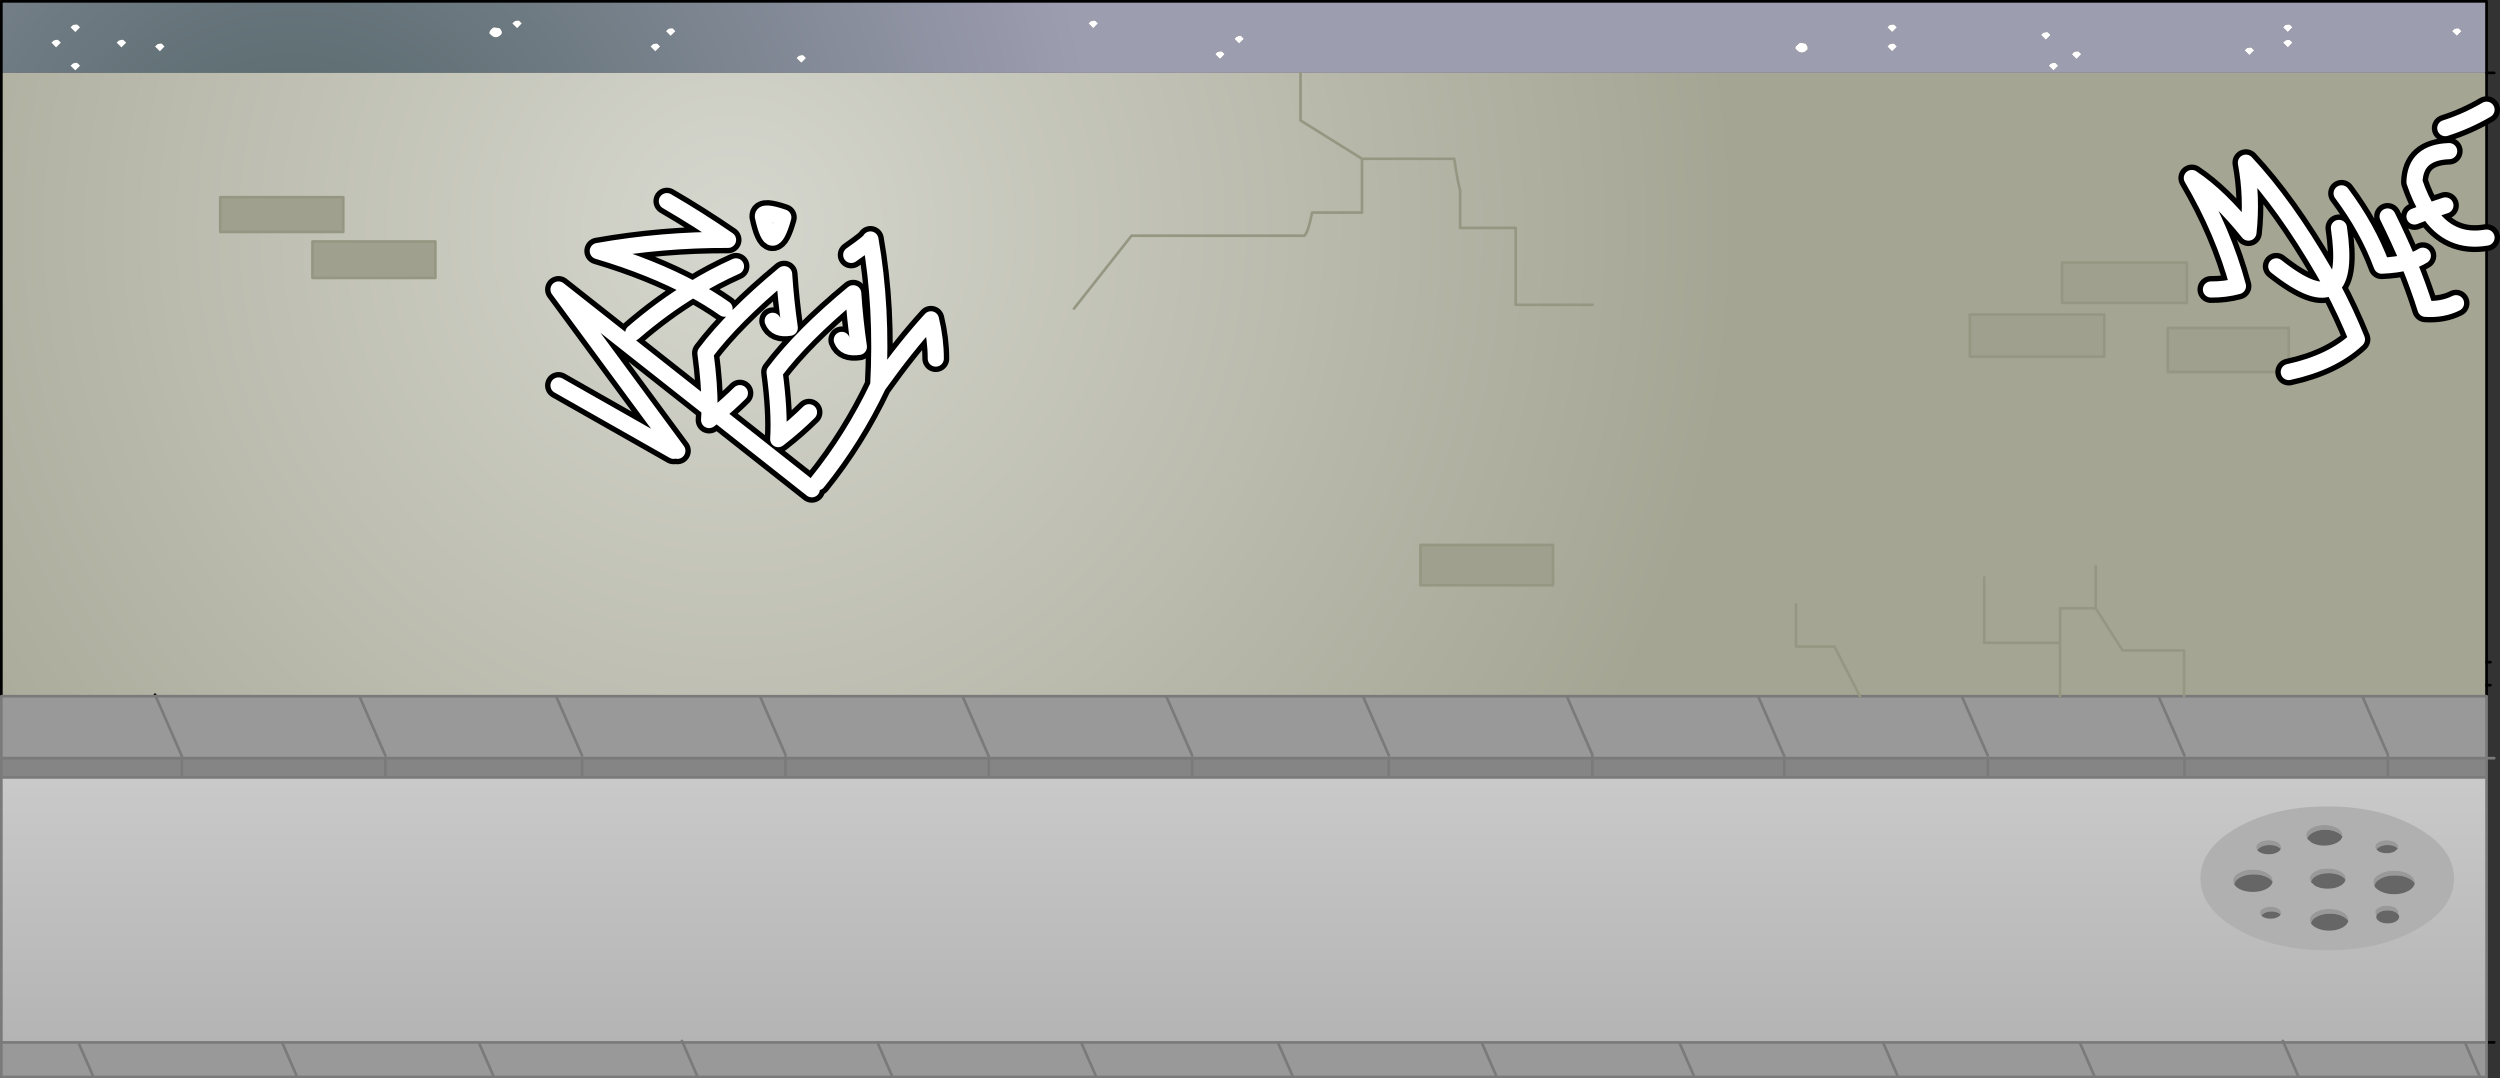 <?xml version="1.0" encoding="UTF-8" standalone="no"?>
<svg xmlns:xlink="http://www.w3.org/1999/xlink" height="401.0px" width="929.7px" xmlns="http://www.w3.org/2000/svg">
  <rect width="100%" height="100%" fill="#333333" stroke="none"/>
  <g transform="matrix(1.0, 0.0, 0.0, 1.0, 643.65, 203.35)">
    <path d="M28.6 -185.95 L27.85 -187.15 25.7 -187.5 24.2 -186.2 Q23.95 -185.9 23.95 -185.35 26.3 -182.35 28.6 -185.0 L28.6 -185.95 M60.7 -187.15 L60.0 -187.15 59.05 -186.9 58.2 -186.05 60.0 -184.25 61.8 -186.05 60.7 -187.15 M59.05 -194.05 L58.2 -193.2 60.0 -191.4 61.8 -193.2 60.7 -194.25 60.0 -194.25 59.05 -194.05 M119.05 -179.75 L118.2 -178.9 120.0 -177.15 121.8 -178.9 120.7 -180.0 120.0 -180.0 119.05 -179.75 M117.15 -188.55 L118.95 -190.35 117.85 -191.4 117.15 -191.4 116.2 -191.2 115.35 -190.35 117.15 -188.55 M128.55 -181.4 L130.35 -183.2 129.3 -184.25 128.55 -184.25 127.65 -184.05 126.8 -183.2 128.55 -181.4 M270.0 -190.0 L271.75 -191.75 270.7 -192.85 270.0 -192.85 269.05 -192.6 268.2 -191.75 270.0 -190.0 M192.85 -182.85 L194.65 -184.65 193.55 -185.7 192.85 -185.7 191.9 -185.45 191.05 -184.65 192.85 -182.85 M207.15 -188.55 L206.2 -188.3 205.35 -187.5 207.15 -185.7 208.9 -187.5 207.85 -188.55 207.15 -188.55 M208.9 -193.2 L207.85 -194.25 207.15 -194.25 206.2 -194.05 205.35 -193.2 207.15 -191.4 208.9 -193.2 M-643.15 -176.25 L-643.15 -202.85 281.05 -202.85 281.05 -176.25 -643.15 -176.25 M-237.1 -192.85 L-235.3 -194.65 -236.4 -195.7 -237.1 -195.7 -238.05 -195.45 -238.9 -194.65 -237.1 -192.85 M-189.25 -184.25 L-189.95 -184.25 -190.9 -184.05 -191.75 -183.2 -189.95 -181.4 -188.2 -183.2 -189.25 -184.25 M-181.05 -188.9 L-182.1 -190.0 -182.85 -190.0 -183.75 -189.75 -184.6 -188.9 -182.85 -187.15 -181.05 -188.9 M-457.05 -191.65 Q-457.25 -192.3 -457.8 -192.85 L-459.95 -193.2 Q-460.65 -192.95 -461.45 -191.9 L-461.75 -191.05 Q-459.4 -188.1 -457.1 -190.7 -456.9 -191.25 -457.05 -191.65 M-451.35 -192.85 L-449.6 -194.65 -450.65 -195.7 -451.35 -195.7 -452.3 -195.45 -453.15 -194.65 -451.35 -192.85 M-400.9 -186.9 L-401.75 -186.05 -399.95 -184.25 -398.15 -186.05 -399.25 -187.15 -399.95 -187.15 -400.9 -186.9 M-394.25 -190.0 L-392.45 -191.75 -393.5 -192.85 -394.25 -192.85 -395.15 -192.6 -396.0 -191.75 -394.25 -190.0 M-345.65 -180.0 L-343.9 -181.75 -344.95 -182.85 -345.65 -182.85 -346.6 -182.6 -347.45 -181.75 -345.65 -180.0 M-615.65 -177.15 L-613.85 -178.9 -614.95 -180.0 -615.65 -180.0 -616.55 -179.75 -617.45 -178.9 -615.65 -177.15 M-622.8 -185.7 L-621.0 -187.5 -622.05 -188.55 -622.8 -188.55 -623.7 -188.3 -624.55 -187.5 -622.8 -185.7 M-615.65 -191.4 L-613.85 -193.2 -614.95 -194.25 -615.65 -194.25 -616.55 -194.05 -617.45 -193.2 -615.65 -191.4 M-597.8 -188.55 L-598.5 -188.55 -599.45 -188.3 -600.3 -187.5 -598.5 -185.7 -596.7 -187.5 -597.8 -188.55 M-584.2 -187.15 L-585.15 -186.9 -586.0 -186.05 -584.2 -184.25 -582.45 -186.05 -583.5 -187.15 -584.2 -187.15" fill="url(#gradient0)" fill-rule="evenodd" stroke="none"/>
    <path d="M128.55 -181.4 L126.8 -183.2 127.65 -184.05 128.55 -184.25 129.3 -184.25 130.35 -183.2 128.55 -181.4 M117.15 -188.55 L115.35 -190.35 116.2 -191.2 117.15 -191.4 117.85 -191.4 118.95 -190.35 117.15 -188.55 M119.05 -179.75 L120.0 -180.0 120.7 -180.0 121.8 -178.9 120.0 -177.15 118.2 -178.9 119.05 -179.75 M59.05 -194.05 L60.0 -194.25 60.7 -194.25 61.8 -193.2 60.0 -191.4 58.2 -193.2 59.05 -194.05 M60.7 -187.15 L61.8 -186.05 60.0 -184.25 58.2 -186.05 59.05 -186.9 60.0 -187.15 60.7 -187.15 M28.6 -185.95 L28.6 -185.0 Q26.3 -182.35 23.95 -185.35 23.95 -185.9 24.2 -186.2 L25.7 -187.5 27.85 -187.15 28.6 -185.95 M270.0 -190.0 L268.2 -191.75 269.05 -192.6 270.0 -192.85 270.7 -192.85 271.75 -191.75 270.0 -190.0 M208.9 -193.2 L207.15 -191.4 205.35 -193.2 206.2 -194.05 207.15 -194.25 207.85 -194.25 208.9 -193.2 M207.15 -188.55 L207.85 -188.55 208.9 -187.5 207.15 -185.7 205.35 -187.5 206.2 -188.3 207.15 -188.55 M192.85 -182.85 L191.05 -184.65 191.9 -185.45 192.85 -185.7 193.55 -185.7 194.65 -184.65 192.85 -182.85 M-584.2 -187.15 L-583.5 -187.15 -582.45 -186.05 -584.2 -184.25 -586.0 -186.05 -585.15 -186.9 -584.2 -187.15 M-597.8 -188.55 L-596.7 -187.5 -598.5 -185.7 -600.3 -187.5 -599.45 -188.3 -598.5 -188.55 -597.8 -188.55 M-615.65 -191.4 L-617.45 -193.2 -616.55 -194.05 -615.65 -194.25 -614.95 -194.25 -613.85 -193.2 -615.65 -191.4 M-622.8 -185.7 L-624.55 -187.5 -623.7 -188.3 -622.8 -188.55 -622.05 -188.55 -621.0 -187.5 -622.8 -185.7 M-615.65 -177.15 L-617.45 -178.9 -616.55 -179.75 -615.65 -180.0 -614.95 -180.0 -613.85 -178.9 -615.65 -177.15 M-345.65 -180.0 L-347.45 -181.75 -346.6 -182.6 -345.65 -182.85 -344.95 -182.85 -343.9 -181.75 -345.65 -180.0 M-394.25 -190.0 L-396.0 -191.75 -395.15 -192.6 -394.25 -192.85 -393.5 -192.85 -392.45 -191.75 -394.25 -190.0 M-400.9 -186.9 L-399.95 -187.15 -399.25 -187.15 -398.15 -186.05 -399.95 -184.25 -401.75 -186.05 -400.9 -186.9 M-451.35 -192.85 L-453.15 -194.65 -452.3 -195.45 -451.35 -195.7 -450.65 -195.7 -449.6 -194.65 -451.35 -192.85 M-457.05 -191.65 Q-456.9 -191.25 -457.1 -190.7 -459.4 -188.1 -461.75 -191.05 L-461.45 -191.9 Q-460.65 -192.95 -459.95 -193.2 L-457.8 -192.85 Q-457.25 -192.3 -457.05 -191.65 M-181.05 -188.9 L-182.85 -187.15 -184.6 -188.9 -183.75 -189.75 -182.85 -190.0 -182.1 -190.0 -181.05 -188.9 M-189.25 -184.25 L-188.2 -183.2 -189.95 -181.4 -191.75 -183.2 -190.9 -184.05 -189.95 -184.25 -189.25 -184.25 M-237.1 -192.85 L-238.9 -194.65 -238.05 -195.45 -237.1 -195.7 -236.4 -195.7 -235.3 -194.65 -237.1 -192.85" fill="#ffffff" fill-rule="evenodd" stroke="none"/>
    <path d="M123.2 -105.7 L123.2 -90.7 169.6 -90.7 169.6 -105.7 123.2 -105.7 M138.9 -70.7 L138.9 -86.4 88.9 -86.4 88.9 -70.7 138.9 -70.7 M207.5 -65.0 L207.5 -81.4 162.5 -81.4 162.5 -65.0 207.5 -65.0 M281.05 -176.25 L281.05 42.9 281.05 51.45 281.05 55.55 234.85 55.55 159.05 55.55 85.9 55.55 10.15 55.55 -61.0 55.55 -136.8 55.55 -209.95 55.55 -285.7 55.55 -361.05 55.55 -436.85 55.55 -510.0 55.55 -585.75 55.55 -643.15 55.55 -643.15 -176.25 281.05 -176.25 M-561.75 -130.0 L-561.75 -117.1 -516.0 -117.1 -516.0 -130.0 -561.75 -130.0 M-527.45 -113.55 L-527.45 -100.0 -481.75 -100.0 -481.75 -113.55 -527.45 -113.55 M-66.1 -0.7 L-115.4 -0.7 -115.4 14.3 -66.1 14.3 -66.1 -0.7 M-586.0 55.0 L-585.75 55.55 -586.0 55.0" fill="url(#gradient1)" fill-rule="evenodd" stroke="none"/>
    <path d="M138.9 -70.7 L88.9 -70.7 88.9 -86.4 138.9 -86.4 138.9 -70.7 M123.2 -105.7 L169.6 -105.7 169.6 -90.7 123.2 -90.7 123.2 -105.7 M207.5 -65.0 L162.5 -65.0 162.5 -81.4 207.5 -81.4 207.5 -65.0 M-527.45 -113.55 L-481.75 -113.55 -481.75 -100.0 -527.45 -100.0 -527.45 -113.55 M-561.75 -130.0 L-516.0 -130.0 -516.0 -117.1 -561.75 -117.1 -561.75 -130.0 M-66.1 -0.7 L-66.1 14.3 -115.4 14.3 -115.4 -0.7 -66.1 -0.7" fill="#9fa08d" fill-rule="evenodd" stroke="none"/>
    <path d="M244.35 78.0 L244.35 78.6 244.35 78.0 M281.05 55.55 L281.05 78.6 244.35 78.6 168.7 78.6 95.55 78.6 19.9 78.6 -51.5 78.6 -51.5 78.0 -51.5 78.6 -127.15 78.6 -200.3 78.6 -275.95 78.6 -351.55 78.6 -351.55 78.0 -351.55 78.6 -427.2 78.6 -500.35 78.6 -576.0 78.6 -643.15 78.6 -643.15 55.55 -585.75 55.55 -510.0 55.55 -436.85 55.55 -361.05 55.55 -285.7 55.55 -209.95 55.55 -136.8 55.55 -61.0 55.55 10.15 55.55 85.9 55.55 159.05 55.55 234.85 55.55 281.05 55.55 M244.35 77.3 L234.85 55.55 244.35 77.3 M211.15 197.15 L205.55 184.3 211.15 197.15 135.35 197.15 62.2 197.15 56.6 184.3 62.2 197.15 -13.55 197.15 -19.15 184.3 -13.55 197.15 -87.05 197.15 -92.65 184.3 -87.05 197.15 -162.8 197.15 -168.45 184.3 -162.8 197.15 -235.95 197.15 -311.75 197.15 -317.35 184.3 -311.75 197.15 -384.2 197.15 -389.8 184.3 -384.2 197.15 -460.0 197.15 -465.6 184.3 -460.0 197.15 -533.15 197.15 -538.75 184.3 -533.15 197.15 -608.9 197.15 -643.15 197.15 -643.15 184.3 -614.5 184.3 -538.75 184.3 -465.6 184.3 -389.8 184.3 -317.35 184.3 -241.6 184.3 -168.45 184.3 -92.65 184.3 -19.15 184.3 56.6 184.3 129.75 184.3 205.55 184.3 273.0 184.3 278.6 197.15 273.0 184.3 281.05 184.3 281.05 197.15 278.6 197.15 211.15 197.15 M95.55 77.6 L85.9 55.55 95.55 77.6 M19.9 77.9 L10.15 55.55 19.9 77.9 M129.75 184.3 L135.35 197.15 129.75 184.3 M168.7 77.6 L159.05 55.55 168.7 77.6 M-51.5 77.3 L-61.0 55.55 -51.5 77.3 M-127.15 77.6 L-136.8 55.55 -127.15 77.6 M-200.3 77.6 L-209.95 55.55 -200.3 77.6 M-275.95 77.9 L-285.7 55.55 -275.95 77.9 M-241.6 184.3 L-235.95 197.15 -241.6 184.3 M-427.2 77.6 L-436.85 55.55 -427.2 77.6 M-351.55 77.3 L-361.05 55.55 -351.55 77.3 M-500.35 77.6 L-510.0 55.55 -500.35 77.6 M-585.75 55.55 L-576.0 77.9 -576.0 78.6 -576.0 77.9 -585.75 55.55 M-608.9 197.15 L-614.5 184.3 -608.9 197.15" fill="#999999" fill-rule="evenodd" stroke="none"/>
    <path d="M244.35 85.15 L244.35 78.6 244.35 85.15 M281.05 78.6 L281.05 85.75 168.7 85.75 168.7 78.6 168.7 85.75 95.55 85.75 95.55 78.6 95.55 85.75 19.9 85.75 19.9 78.6 95.55 78.6 168.7 78.6 244.35 78.6 281.05 78.6 M-51.5 78.6 L19.9 78.6 19.9 85.75 -127.15 85.75 -127.15 78.6 -127.15 85.75 -200.3 85.75 -200.3 78.6 -200.3 85.75 -275.95 85.75 -275.95 78.6 -275.95 85.75 -427.2 85.75 -427.2 78.6 -427.2 85.75 -500.35 85.75 -500.35 78.6 -500.35 85.75 -576.0 85.75 -643.15 85.75 -643.15 78.6 -576.0 78.6 -576.0 85.75 -576.0 78.6 -500.35 78.6 -427.2 78.6 -351.55 78.6 -275.95 78.6 -200.3 78.6 -127.15 78.6 -51.5 78.6 -51.5 85.15 -51.5 78.6 M-351.55 85.15 L-351.55 78.6 -351.55 85.15" fill="#858585" fill-rule="evenodd" stroke="none"/>
    <path d="M281.05 85.75 L281.05 184.3 273.0 184.3 205.55 184.3 205.3 183.75 205.55 184.3 129.75 184.3 56.6 184.3 -19.15 184.3 -92.65 184.3 -168.45 184.3 -241.6 184.3 -317.35 184.3 -389.8 184.3 -390.05 183.75 -389.8 184.3 -465.6 184.3 -538.75 184.3 -614.5 184.3 -643.15 184.3 -643.15 85.75 -576.0 85.75 -500.35 85.75 -427.2 85.75 -275.95 85.75 -200.3 85.75 -127.15 85.75 19.9 85.75 95.55 85.75 168.7 85.75 281.05 85.75" fill="url(#gradient2)" fill-rule="evenodd" stroke="none"/>
    <path d="M138.9 -70.7 L88.9 -70.7 88.9 -86.4 138.9 -86.4 138.9 -70.7 M123.2 -105.7 L169.6 -105.7 169.6 -90.7 123.2 -90.7 123.2 -105.7 M207.5 -65.0 L162.5 -65.0 162.5 -81.4 207.5 -81.4 207.5 -65.0 M-527.45 -113.55 L-481.75 -113.55 -481.75 -100.0 -527.45 -100.0 -527.45 -113.55 M-561.75 -130.0 L-516.0 -130.0 -516.0 -117.1 -561.75 -117.1 -561.75 -130.0 M-66.1 -0.7 L-66.1 14.3 -115.4 14.3 -115.4 -0.7 -66.1 -0.7" fill="none" stroke="#969782" stroke-linecap="round" stroke-linejoin="round" stroke-width="1.0"/>
    <path d="M281.05 -176.25 L283.9 -176.25 M281.05 42.9 L282.5 42.9 M281.05 51.45 L282.5 51.45 M281.05 184.3 L283.9 184.3 M-585.75 55.55 L-586.0 55.0" fill="none" stroke="#000000" stroke-linecap="round" stroke-linejoin="round" stroke-width="1.0"/>
    <path d="M-643.15 -176.25 L-643.15 -202.85 281.05 -202.85 281.05 -176.25 281.05 42.9 281.05 51.45 281.05 55.55 M-643.15 55.55 L-643.15 -176.25" fill="none" stroke="#000000" stroke-linecap="round" stroke-linejoin="round" stroke-width="1.0"/>
    <path d="M244.35 78.6 L244.35 78.0 M244.35 78.6 L244.35 85.15 M281.05 78.6 L281.05 85.75 281.05 184.3 281.05 197.15 278.6 197.15 273.0 184.3 205.55 184.3 205.3 183.75 M281.05 78.6 L281.05 55.55 234.85 55.55 244.35 77.3 M244.35 78.6 L281.05 78.6 283.9 78.6 M168.7 78.6 L168.7 85.75 281.05 85.75 M205.55 184.3 L211.15 197.15 278.6 197.15 M273.0 184.3 L281.05 184.3 M-51.5 78.6 L19.9 78.6 95.55 78.6 168.7 78.6 244.35 78.6 M95.55 78.6 L95.55 85.75 168.7 85.75 M85.9 55.55 L95.55 77.6 M-585.75 55.55 L-510.0 55.55 -436.85 55.55 -361.05 55.55 -285.7 55.55 -209.95 55.55 -136.8 55.55 -61.0 55.55 10.15 55.55 85.9 55.55 159.05 55.55 234.85 55.55 M19.9 85.75 L19.9 78.6 M10.15 55.55 L19.9 77.9 M56.6 184.3 L62.2 197.15 135.35 197.15 129.75 184.3 56.6 184.3 -19.15 184.3 -13.55 197.15 62.2 197.15 M19.9 85.75 L95.55 85.75 M211.15 197.15 L135.35 197.15 M129.75 184.3 L205.55 184.3 M159.05 55.55 L168.7 77.6 M-61.0 55.55 L-51.5 77.3 M-51.5 78.6 L-51.5 85.15 M-51.5 78.0 L-51.5 78.6 -127.15 78.6 -127.15 85.75 19.9 85.75 M-136.8 55.55 L-127.15 77.6 M-92.65 184.3 L-87.05 197.15 -13.55 197.15 M-19.15 184.3 L-92.65 184.3 -168.45 184.3 -162.8 197.15 -87.05 197.15 M-200.3 78.6 L-200.3 85.75 -127.15 85.75 M-209.95 55.55 L-200.3 77.6 M-275.95 78.6 L-275.95 85.75 -200.3 85.75 M-285.7 55.55 L-275.95 77.9 M-317.35 184.3 L-311.75 197.15 -235.95 197.15 -241.6 184.3 -317.35 184.3 -389.8 184.3 -384.2 197.15 -311.75 197.15 M-241.6 184.3 L-168.45 184.3 M-162.8 197.15 L-235.95 197.15 M-351.55 78.6 L-275.95 78.6 -200.3 78.6 -127.15 78.6 M-351.55 78.6 L-351.55 85.15 M-351.55 78.0 L-351.55 78.6 -427.2 78.6 -427.2 85.75 -275.95 85.75 M-361.05 55.55 L-351.55 77.3 M-436.85 55.55 L-427.2 77.6 M-465.6 184.3 L-460.0 197.15 -384.2 197.15 M-390.05 183.75 L-389.8 184.3 -465.6 184.3 -538.75 184.3 -533.15 197.15 -460.0 197.15 M-500.35 78.6 L-500.35 85.75 -427.2 85.75 M-510.0 55.55 L-500.35 77.6 M-643.15 78.6 L-643.15 55.55 -585.75 55.55 -576.0 77.9 -576.0 78.6 -576.0 85.75 -500.35 85.75 M-643.15 85.75 L-643.15 78.6 -576.0 78.6 -500.35 78.6 -427.2 78.6 M-643.15 85.75 L-576.0 85.75 M-643.15 184.3 L-614.5 184.3 -538.75 184.3 M-533.15 197.15 L-608.9 197.15 -643.15 197.15 -643.15 184.3 -643.15 85.75 M-614.5 184.3 L-608.9 197.15" fill="none" stroke="#7a7a7a" stroke-linecap="round" stroke-linejoin="round" stroke-width="1.0"/>
    <path d="M227.45 107.75 L227.5 107.25 Q227.5 105.7 225.5 104.55 223.5 103.4 220.7 103.45 217.95 103.4 215.95 104.55 213.95 105.7 213.95 107.25 213.95 107.95 214.35 108.6 L215.95 110.0 Q217.95 111.1 220.7 111.15 223.5 111.1 225.5 110.0 227.2 109.0 227.45 107.75 M228.6 123.85 L228.65 123.35 Q228.65 121.8 226.7 120.7 224.8 119.6 222.0 119.6 219.2 119.6 217.25 120.7 215.35 121.8 215.35 123.35 215.35 124.05 215.75 124.7 L217.25 126.05 Q219.2 127.15 222.0 127.15 224.8 127.15 226.7 126.05 228.35 125.1 228.6 123.85 M240.15 112.65 L240.9 113.25 Q242.15 113.95 243.9 113.95 245.7 113.95 246.95 113.25 L248.1 112.15 248.2 111.5 Q248.2 110.5 246.95 109.85 245.7 109.1 243.9 109.1 242.15 109.1 240.9 109.85 239.65 110.5 239.65 111.5 239.65 112.15 240.15 112.65 M195.8 112.9 L196.7 113.6 Q198.1 114.35 200.0 114.35 201.95 114.35 203.3 113.6 204.25 113.05 204.55 112.3 L204.65 111.75 Q204.65 110.65 203.3 109.85 201.95 109.1 200.0 109.1 198.1 109.1 196.7 109.85 195.35 110.65 195.35 111.75 195.35 112.35 195.8 112.9 M229.65 139.1 L229.65 138.7 Q229.65 137.05 227.55 135.85 225.45 134.65 222.5 134.65 219.6 134.65 217.45 135.85 215.35 137.05 215.35 138.7 215.35 139.4 215.75 140.05 216.25 140.85 217.45 141.55 219.6 142.75 222.5 142.75 225.45 142.75 227.55 141.55 229.35 140.5 229.65 139.1 M204.5 136.75 L204.65 136.1 Q204.65 135.15 203.5 134.5 202.35 133.85 200.7 133.85 199.1 133.85 197.95 134.5 196.8 135.15 196.8 136.05 196.8 136.65 197.3 137.2 L197.95 137.65 Q199.1 138.3 200.7 138.3 202.35 138.3 203.5 137.65 204.2 137.25 204.5 136.75 M248.1 136.5 L248.2 135.85 Q248.2 134.85 246.95 134.15 245.7 133.45 243.9 133.45 242.15 133.45 240.9 134.15 239.65 134.85 239.65 135.85 239.65 136.5 240.15 137.0 L240.0 137.6 Q240.0 138.6 241.25 139.35 242.5 140.05 244.25 140.05 246.05 140.05 247.3 139.35 248.55 138.6 248.55 137.6 248.55 137.0 248.1 136.5 M254.35 125.15 L254.35 124.8 Q254.35 122.95 252.1 121.7 249.85 120.4 246.65 120.4 243.45 120.4 241.2 121.7 238.95 122.95 238.95 124.8 238.95 125.5 239.35 126.2 239.85 127.15 241.2 127.9 243.45 129.2 246.65 129.2 249.85 129.2 252.1 127.9 254.1 126.75 254.35 125.15 M201.5 124.6 L201.5 124.2 Q201.5 122.45 199.35 121.25 197.2 120.0 194.15 120.0 191.1 120.0 188.95 121.25 186.8 122.45 186.8 124.2 186.8 124.9 187.2 125.55 187.7 126.4 188.95 127.15 191.1 128.35 194.15 128.35 197.2 128.35 199.35 127.15 201.25 126.05 201.5 124.6 M188.45 104.35 Q202.3 96.5 221.8 96.55 241.3 96.5 255.1 104.35 268.95 112.2 268.95 123.3 268.95 134.4 255.1 142.25 241.3 150.05 221.8 150.05 202.3 150.05 188.45 142.25 174.65 134.4 174.65 123.3 174.65 112.2 188.45 104.35" fill="#b0b0b0" fill-rule="evenodd" stroke="none"/>
    <path d="M214.35 108.6 Q213.95 107.95 213.95 107.25 213.95 105.7 215.95 104.55 217.95 103.4 220.7 103.45 223.5 103.4 225.5 104.55 227.5 105.7 227.5 107.25 L227.45 107.75 Q226.95 106.95 225.85 106.35 223.85 105.2 221.05 105.2 218.3 105.2 216.3 106.35 214.6 107.3 214.35 108.6 M215.75 124.7 Q215.35 124.05 215.35 123.35 215.35 121.8 217.25 120.7 219.2 119.6 222.0 119.6 224.8 119.6 226.7 120.7 228.65 121.8 228.65 123.35 L228.6 123.85 Q228.15 123.05 227.05 122.45 225.15 121.35 222.35 121.35 219.55 121.35 217.6 122.45 215.95 123.4 215.75 124.7 M240.15 112.65 Q239.65 112.15 239.65 111.5 239.65 110.5 240.9 109.85 242.15 109.1 243.9 109.1 245.7 109.1 246.95 109.85 248.2 110.5 248.2 111.5 L248.1 112.15 247.3 111.6 Q246.05 110.85 244.25 110.9 242.5 110.85 241.25 111.6 240.4 112.05 240.15 112.65 M195.8 112.9 Q195.35 112.35 195.35 111.75 195.35 110.65 196.7 109.85 198.1 109.1 200.0 109.1 201.95 109.1 203.3 109.85 204.65 110.65 204.65 111.75 L204.55 112.3 203.65 111.65 Q202.3 110.85 200.35 110.9 198.45 110.85 197.05 111.65 196.1 112.2 195.8 112.9 M215.75 140.05 Q215.35 139.4 215.35 138.7 215.35 137.05 217.45 135.85 219.6 134.65 222.5 134.65 225.45 134.65 227.55 135.85 229.65 137.05 229.65 138.7 L229.65 139.1 Q229.1 138.3 227.9 137.6 225.8 136.4 222.85 136.4 219.95 136.4 217.8 137.6 215.95 138.65 215.75 140.05 M197.3 137.2 Q196.8 136.65 196.8 136.05 196.8 135.15 197.95 134.5 199.1 133.85 200.7 133.85 202.35 133.85 203.5 134.5 204.65 135.15 204.65 136.1 L204.5 136.75 203.85 136.25 Q202.7 135.6 201.05 135.6 199.45 135.6 198.3 136.25 197.6 136.65 197.3 137.2 M240.15 137.0 Q239.65 136.5 239.65 135.85 239.65 134.85 240.9 134.15 242.15 133.45 243.9 133.45 245.7 133.45 246.95 134.15 248.2 134.85 248.2 135.85 L248.1 136.5 247.3 135.9 Q246.05 135.2 244.25 135.2 242.5 135.2 241.25 135.9 240.4 136.4 240.15 137.0 M239.35 126.2 Q238.95 125.5 238.95 124.8 238.95 122.95 241.2 121.7 243.45 120.4 246.65 120.4 249.85 120.4 252.1 121.7 254.35 122.95 254.35 124.8 L254.35 125.15 Q253.8 124.2 252.45 123.45 250.2 122.15 247.0 122.2 243.8 122.15 241.55 123.45 239.5 124.6 239.35 126.2 M201.5 124.6 Q200.95 123.7 199.7 123.0 197.55 121.8 194.5 121.8 191.45 121.8 189.3 123.0 187.4 124.1 187.2 125.55 186.8 124.9 186.8 124.2 186.8 122.45 188.95 121.25 191.1 120.0 194.15 120.0 197.2 120.0 199.35 121.25 201.5 122.45 201.5 124.2 L201.5 124.6" fill="#999999" fill-rule="evenodd" stroke="none"/>
    <path d="M214.35 108.6 Q214.6 107.3 216.3 106.35 218.3 105.2 221.05 105.2 223.85 105.2 225.85 106.35 226.95 106.95 227.45 107.75 227.2 109.0 225.5 110.0 223.5 111.1 220.7 111.15 217.95 111.1 215.95 110.0 L214.35 108.6 M228.6 123.85 Q228.35 125.1 226.7 126.05 224.8 127.15 222.0 127.15 219.2 127.15 217.25 126.05 L215.75 124.7 Q215.95 123.4 217.6 122.45 219.55 121.35 222.35 121.35 225.15 121.35 227.05 122.45 228.15 123.05 228.6 123.85 M248.1 112.15 L246.95 113.25 Q245.7 113.95 243.9 113.95 242.15 113.95 240.9 113.25 L240.15 112.65 Q240.4 112.05 241.25 111.6 242.5 110.85 244.25 110.9 246.05 110.85 247.3 111.6 L248.1 112.15 M204.55 112.3 Q204.25 113.05 203.3 113.6 201.95 114.35 200.0 114.35 198.1 114.35 196.7 113.6 L195.8 112.9 Q196.1 112.2 197.05 111.65 198.45 110.85 200.35 110.9 202.3 110.85 203.65 111.65 L204.55 112.3 M229.65 139.1 Q229.35 140.5 227.55 141.55 225.45 142.75 222.5 142.75 219.6 142.75 217.45 141.55 216.25 140.85 215.75 140.05 215.95 138.65 217.8 137.6 219.95 136.4 222.85 136.4 225.8 136.4 227.9 137.6 229.1 138.3 229.65 139.1 M204.5 136.75 Q204.2 137.25 203.5 137.65 202.35 138.3 200.7 138.3 199.1 138.3 197.95 137.65 L197.3 137.2 Q197.6 136.65 198.3 136.25 199.45 135.6 201.05 135.6 202.7 135.6 203.85 136.25 L204.5 136.75 M248.1 136.5 Q248.55 137.0 248.55 137.6 248.55 138.6 247.3 139.35 246.05 140.05 244.25 140.05 242.5 140.05 241.25 139.35 240.0 138.6 240.0 137.6 L240.15 137.0 Q240.4 136.4 241.25 135.9 242.5 135.2 244.25 135.2 246.05 135.2 247.3 135.9 L248.1 136.5 M254.35 125.15 Q254.1 126.75 252.1 127.9 249.85 129.2 246.65 129.2 243.45 129.2 241.2 127.9 239.85 127.15 239.35 126.2 239.5 124.6 241.55 123.45 243.8 122.15 247.0 122.2 250.2 122.15 252.45 123.45 253.8 124.2 254.35 125.15 M187.2 125.55 Q187.4 124.1 189.3 123.0 191.45 121.8 194.5 121.8 197.55 121.8 199.7 123.0 200.95 123.7 201.5 124.6 201.25 126.05 199.35 127.15 197.2 128.35 194.15 128.35 191.1 128.35 188.95 127.15 187.7 126.4 187.2 125.55" fill="#666666" fill-rule="evenodd" stroke="none"/>
    <path d="M265.7 -155.7 Q273.7 -158.25 281.05 -162.55 M244.25 -122.85 Q248.55 -114.15 252.0 -105.95 255.1 -106.85 257.35 -108.25 M254.25 -122.85 L259.3 -124.8 Q256.4 -129.3 254.25 -135.7 254.6 -146.75 267.15 -147.15 M265.75 -126.95 L259.3 -124.8 Q267.3 -112.6 281.05 -115.0 M178.55 -95.7 Q183.85 -95.65 188.6 -96.95 183.2 -117.15 171.45 -137.15 181.6 -130.4 192.5 -116.85 193.95 -130.05 191.55 -142.85 206.15 -127.2 220.45 -102.55 L223.65 -96.85 Q228.75 -100.95 226.15 -118.6 M227.15 -131.45 Q236.85 -118.5 242.05 -104.55 247.8 -104.8 252.0 -105.95 255.7 -96.95 258.35 -88.5 264.75 -88.1 269.7 -90.6 M223.65 -96.85 Q228.75 -87.3 232.85 -77.15 223.6 -68.5 207.5 -65.0 M202.85 -104.3 Q217.95 -92.35 223.65 -96.85 M-395.65 -128.55 Q-384.1 -121.85 -372.9 -114.15 -397.4 -114.25 -421.35 -110.0 -401.2 -104.0 -386.0 -95.8 -378.15 -100.65 -369.95 -104.3 M-359.95 -122.85 Q-356.6 -107.25 -352.35 -122.5 -360.2 -125.2 -359.95 -122.85 M-386.0 -95.8 Q-379.65 -92.4 -374.2 -88.55 M-377.15 -49.35 L-379.8 -51.4 -435.95 -95.7 -391.75 -35.7 M-341.75 -21.4 L-377.15 -49.35 M-386.0 -95.8 Q-397.4 -88.9 -408.15 -79.6 M-393.15 -35.7 L-435.95 -60.0 M-327.1 -108.55 Q-319.95 -113.55 -319.95 -114.3 -315.5 -88.95 -317.05 -60.0 -306.6 -74.6 -297.45 -84.6 -295.65 -77.15 -295.65 -70.0 M-317.05 -60.0 Q-326.4 -40.35 -339.6 -24.0" fill="none" stroke="#000000" stroke-linecap="round" stroke-linejoin="round" stroke-width="10.0"/>
    <path d="M135.7 7.1 L135.7 22.85 145.7 38.55 168.55 38.55 168.55 55.55 M94.25 11.4 L94.25 35.7 122.45 35.7 122.45 22.85 135.7 22.85 M122.45 55.55 L122.45 35.7 M48.0 55.55 L38.55 37.1 24.25 37.1 24.25 21.4 M-51.45 -90.0 L-80.0 -90.0 -80.0 -118.6 -100.65 -118.6 -100.65 -132.6 Q-101.45 -134.95 -102.85 -144.3 L-137.15 -144.3 -137.15 -124.3 -155.7 -124.3 Q-157.1 -117.15 -158.55 -115.7 L-222.85 -115.7 -244.25 -88.6 M-160.0 -176.25 L-160.0 -158.55 -137.15 -144.3" fill="none" stroke="#969782" stroke-linecap="round" stroke-linejoin="round" stroke-width="1.0"/>
    <path d="M-379.8 -51.4 Q-379.7 -60.1 -381.3 -72.05 -371.1 -85.6 -352.05 -101.4 -351.4 -91.45 -349.95 -81.45 -355.0 -80.65 -356.3 -84.05 M-342.8 -50.05 Q-348.0 -44.9 -354.25 -40.05 -353.6 -49.9 -355.6 -64.95 -345.4 -78.5 -326.35 -94.3 -325.7 -84.35 -324.25 -74.35 -329.3 -73.55 -330.6 -76.95 M-379.8 -51.4 Q-379.8 -49.15 -379.95 -47.15 L-377.15 -49.35 Q-372.55 -53.15 -368.5 -57.15" fill="none" stroke="#000000" stroke-linecap="round" stroke-linejoin="round" stroke-width="10.0"/>
    <path d="M265.7 -155.7 Q273.7 -158.25 281.05 -162.55 M254.25 -122.85 L259.3 -124.8 Q256.4 -129.3 254.25 -135.7 254.6 -146.75 267.15 -147.15 M265.75 -126.95 L259.3 -124.8 Q267.3 -112.6 281.05 -115.0 M244.25 -122.85 Q248.55 -114.15 252.0 -105.95 255.1 -106.85 257.35 -108.25 M178.55 -95.7 Q183.85 -95.65 188.6 -96.95 183.2 -117.15 171.45 -137.15 181.6 -130.4 192.5 -116.85 193.95 -130.05 191.55 -142.85 206.15 -127.2 220.45 -102.55 L223.65 -96.85 Q228.75 -100.95 226.15 -118.6 M227.15 -131.45 Q236.85 -118.5 242.05 -104.55 247.8 -104.8 252.0 -105.95 255.7 -96.95 258.35 -88.5 264.75 -88.1 269.7 -90.6 M223.65 -96.85 Q228.75 -87.3 232.85 -77.15 223.6 -68.5 207.5 -65.0 M202.85 -104.3 Q217.95 -92.35 223.65 -96.85 M-395.65 -128.55 Q-384.1 -121.85 -372.9 -114.15 -397.4 -114.25 -421.35 -110.0 -401.2 -104.0 -386.0 -95.8 -378.15 -100.65 -369.95 -104.3 M-359.95 -122.85 Q-356.6 -107.25 -352.35 -122.5 -360.2 -125.2 -359.95 -122.85 M-342.8 -50.05 Q-348.0 -44.9 -354.25 -40.05 -353.6 -49.9 -355.6 -64.95 -345.4 -78.5 -326.35 -94.3 -325.7 -84.35 -324.25 -74.35 -329.3 -73.55 -330.6 -76.95 M-391.75 -35.7 L-435.95 -95.7 -379.8 -51.4 Q-379.7 -60.1 -381.3 -72.05 -371.1 -85.6 -352.05 -101.4 -351.4 -91.45 -349.95 -81.45 -355.0 -80.65 -356.3 -84.05 M-386.0 -95.8 Q-379.65 -92.4 -374.2 -88.55 M-377.15 -49.35 L-379.8 -51.4 Q-379.8 -49.15 -379.95 -47.15 L-377.15 -49.35 Q-372.55 -53.15 -368.5 -57.15 M-341.75 -21.4 L-377.15 -49.35 M-393.15 -35.7 L-435.95 -60.0 M-386.0 -95.8 Q-397.4 -88.9 -408.15 -79.6 M-327.1 -108.55 Q-319.95 -113.55 -319.95 -114.3 -315.5 -88.95 -317.05 -60.0 -306.6 -74.6 -297.45 -84.6 -295.65 -77.15 -295.65 -70.0 M-317.05 -60.0 Q-326.4 -40.35 -339.6 -24.0" fill="none" stroke="#ffffff" stroke-linecap="round" stroke-linejoin="round" stroke-width="6.0"/>
  </g>
  <defs>
    <radialGradient cx="0" cy="0" gradientTransform="matrix(0.368, 0.0, 0.0, 0.368, -534.8, -117.5)" gradientUnits="userSpaceOnUse" id="gradient0" r="819.2" spreadMethod="pad">
      <stop offset="0.0" stop-color="#ffffff"/>
      <stop offset="0.0" stop-color="#506465"/>
      <stop offset="1.0" stop-color="#9d9db0"/>
    </radialGradient>
    <radialGradient cx="0" cy="0" gradientTransform="matrix(0.457, 0.0, 0.0, 0.457, -371.35, -118.55)" gradientUnits="userSpaceOnUse" id="gradient1" r="819.2" spreadMethod="pad">
      <stop offset="0.0" stop-color="#ffffff"/>
      <stop offset="0.0" stop-color="#d5d6cd"/>
      <stop offset="1.0" stop-color="#a5a594"/>
    </radialGradient>
    <linearGradient gradientTransform="matrix(0.0, 0.076, -1.0, 0.0, 135.0, 135.0)" gradientUnits="userSpaceOnUse" id="gradient2" spreadMethod="pad" x1="-819.2" x2="819.2">
      <stop offset="0.0" stop-color="#ffffff"/>
      <stop offset="0.0" stop-color="#cccccc"/>
      <stop offset="1.0" stop-color="#b1b1b1"/>
    </linearGradient>
  </defs>
</svg>
